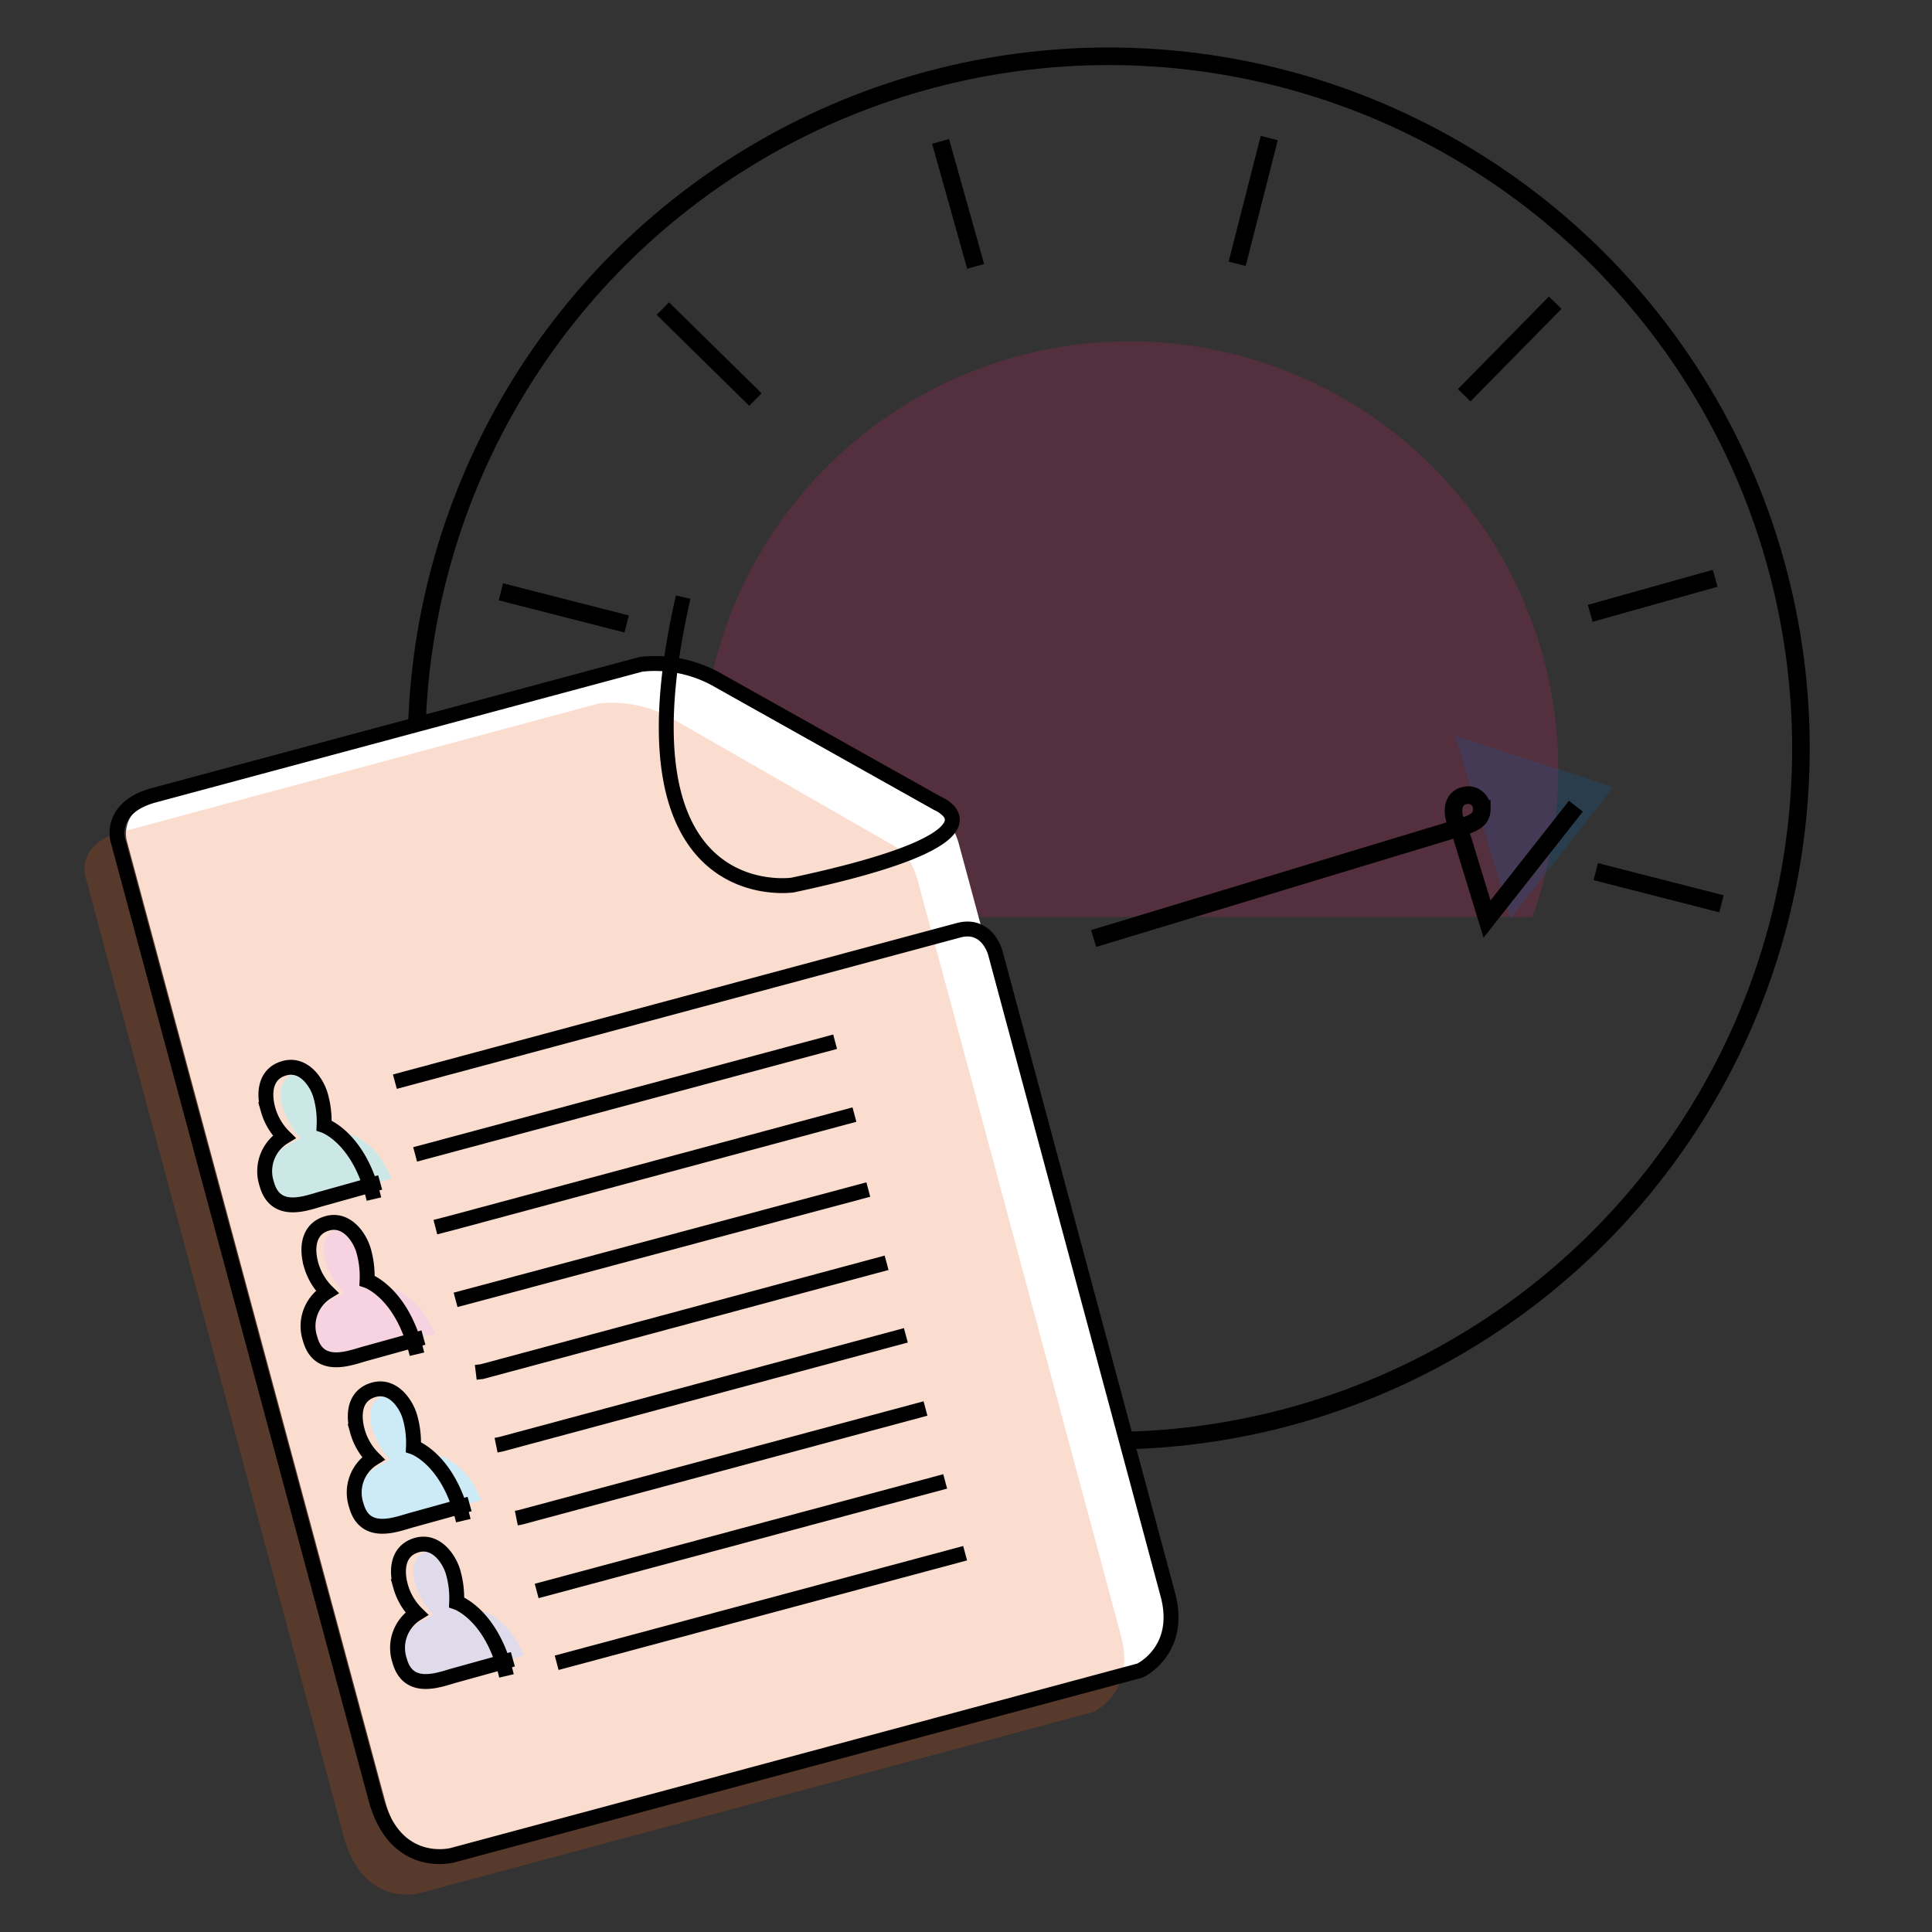 <svg id="Layer_1" data-name="Layer 1" xmlns="http://www.w3.org/2000/svg" width="310" height="310" viewBox="0 0 310 310">
  <rect x="0" y="0" width="310" height="310" fill="#333333" stroke="none"/>
  <defs>
    <style>
      .cls-1, .cls-4, .cls-7 {
        fill: none;
        stroke: #000;
      }

      .cls-1, .cls-4 {
        stroke-width: 2.82px;
      }

      .cls-2, .cls-9 {
        fill: #da1f6c;
      }

      .cls-10, .cls-11, .cls-2, .cls-3, .cls-6, .cls-8, .cls-9 {
        fill-opacity: 0.2;
      }

      .cls-3 {
        fill: #0967b1;
      }

      .cls-10, .cls-11, .cls-3, .cls-4, .cls-5, .cls-6, .cls-8, .cls-9 {
        fill-rule: evenodd;
      }

      .cls-5 {
        fill: #fff;
      }

      .cls-6 {
        fill: #ea580d;
      }

      .cls-7 {
        stroke-width: 2.39px;
      }

      .cls-8 {
        fill: #008e82;
      }

      .cls-10 {
        fill: #029ed9;
      }

      .cls-11 {
        fill: #644f9b;
      }
    </style>
  </defs>
  <g>
    <circle class="cls-1" cx="177.9" cy="120.1" r="111.07"/>
    <line class="cls-1" x1="150.92" y1="22.69" x2="156.55" y2="42.74"/>
    <g>
      <line class="cls-1" x1="275.21" y1="92.79" x2="255.16" y2="98.41"/>
      <line class="cls-1" x1="100.64" y1="141.78" x2="80.59" y2="147.41"/>
    </g>
    <line class="cls-1" x1="203.66" y1="22.15" x2="198.51" y2="42.33"/>
    <g>
      <line class="cls-1" x1="276.22" y1="145.02" x2="256.05" y2="139.86"/>
      <line class="cls-1" x1="100.55" y1="100.12" x2="80.37" y2="94.96"/>
    </g>
    <line class="cls-1" x1="249.54" y1="48.57" x2="234.94" y2="63.42"/>
    <line class="cls-1" x1="121.21" y1="64.11" x2="106.36" y2="49.51"/>
    <path class="cls-2" d="M116.71,147.13H245.86a68.76,68.76,0,1,0-130.78-5C115.56,143.8,116.11,145.48,116.71,147.13Z"/>
    <g>
      <polygon class="cls-3" points="233.46 118.04 258.85 126.3 242.41 147.34 239.53 137.9 236.09 126.67 233.46 118.04"/>
      <path id="Stroke-1" class="cls-1" d="M234,132.88c2.54-.78,3.67-1.35,3.76-2.91v-.19a2.16,2.16,0,0,0-2.66-2.14c-2.25.38-2.42,3.21-.81,5.67"/>
      <polyline class="cls-4" points="175.48 150.59 234.12 132.82 238.6 147.47 252.86 129.36"/>
    </g>
  </g>
  <g>
    <g>
      <path id="Fill-1" class="cls-5" d="M158.79,153.69l27.73,103.09c2.42,9-4.33,12.18-4.33,12.18L73.92,298.09s-9,2.43-12.13-9.13L20.32,134.81s-1.38-5.14,5.71-7l76.69-20.64a19.82,19.82,0,0,1,11.69,2.37l35.14,20.16s3.1,1.23,4.31,5.73Z"/>
      <path id="Fill-1-2" data-name="Fill-1" class="cls-6" d="M152.14,159.39l27.73,103.09c2.42,9-4.32,12.18-4.32,12.18L67.28,303.79s-9,2.43-12.14-9.14L13.67,140.51s-1.38-5.14,5.71-7l76.69-20.63a19.76,19.76,0,0,1,11.7,2.37l35.14,20.16s3.09,1.23,4.3,5.73Z"/>
      <path id="Stroke-3" class="cls-7" d="M63.36,173.56l67.44-18.11,23-6.18c4.59-1.24,5.89,3.57,5.89,3.57l27.69,103c2.42,9-4.46,12.21-4.46,12.21L72.6,297.68s-9.19,2.47-12.3-9.08L18.88,134.66s-1.38-5.13,5.85-7.07l78.13-21a20.35,20.35,0,0,1,11.89,2.3l35.66,20s13.4,5.33-23.23,13.12c0,0-29.13,4.34-17.56-46.2"/>
      <path id="Stroke-3-2" data-name="Stroke-3" class="cls-7" d="M134,167.15l-6.57,1.76L66.61,185.23"/>
      <path id="Stroke-3-3" data-name="Stroke-3" class="cls-7" d="M69.86,196.9l2.89-.75,64.35-17.31"/>
      <path id="Stroke-3-4" data-name="Stroke-3" class="cls-7" d="M139.09,190.93l.23-.06L73.1,208.57"/>
      <path id="Stroke-3-5" data-name="Stroke-3" class="cls-7" d="M76.34,220.2l1-.12,64.92-17.46"/>
      <path id="Stroke-3-6" data-name="Stroke-3" class="cls-7" d="M145.35,214.26,80.43,231.72l-.83.17"/>
      <path id="Stroke-3-7" data-name="Stroke-3" class="cls-7" d="M82.85,243.59l.74-.15L148.5,226"/>
      <path id="Stroke-3-8" data-name="Stroke-3" class="cls-7" d="M151.66,237.7,86.11,255.28"/>
      <path id="Stroke-3-9" data-name="Stroke-3" class="cls-7" d="M154.86,249.22,89.32,266.8"/>
    </g>
    <g>
      <path id="Fill-3" class="cls-5" d="M62.83,189.11,52.52,192c-2.14.59-6.42,2.68-8.42.39a5.32,5.32,0,0,1-.88-3.92c.41-5.07,5.5-5.35,4.88-6-1.27-1.26-3.52-5-3-7.75a3.17,3.17,0,0,1,3.65-2.51,4.94,4.94,0,0,1,3.58,3.52,13.34,13.34,0,0,1,.34,5.57,20.67,20.67,0,0,1,4.36,1,3.9,3.9,0,0,1,.35.19,11.17,11.17,0,0,1,4.51,4.7c.5,1,1,1.93.95,1.94"/>
      <path id="Fill-3-2" data-name="Fill-3" class="cls-8" d="M62.83,189.11,52.52,192c-2.14.59-6.42,2.68-8.42.39a5.32,5.32,0,0,1-.88-3.92c.41-5.07,5.5-5.35,4.88-6-1.27-1.26-3.52-5-3-7.75a3.17,3.17,0,0,1,3.65-2.51,4.94,4.94,0,0,1,3.58,3.52,13.34,13.34,0,0,1,.34,5.57,20.67,20.67,0,0,1,4.36,1,3.9,3.9,0,0,1,.35.19,11.17,11.17,0,0,1,4.51,4.7c.5,1,1,1.93.95,1.94"/>
      <path id="Stroke-5" class="cls-7" d="M60,192.4c-2.33-9.9-8-11.81-8-11.81a15.08,15.08,0,0,0-.55-4.78c-.6-2.14-2.71-5.28-5.82-4.41s-3.36,4-2.61,6.66a9.89,9.89,0,0,0,2.57,4.34A6.46,6.46,0,0,0,42.81,190c1.44,5.21,6.7,2.9,9,2.3L61,189.73"/>
    </g>
    <g>
      <path id="Fill-3-3" data-name="Fill-3" class="cls-5" d="M69.76,214l-10.31,2.87c-2.14.59-6.42,2.68-8.42.39a5.32,5.32,0,0,1-.88-3.92c.4-5.08,5.5-5.35,4.88-6-1.27-1.26-3.52-5-3-7.75a3.18,3.18,0,0,1,3.66-2.51,5,5,0,0,1,3.58,3.52,13.29,13.29,0,0,1,.34,5.56,20.85,20.85,0,0,1,4.36,1l.35.18a11.25,11.25,0,0,1,4.51,4.71c.5,1,1,1.93,1,1.93"/>
      <path id="Fill-3-4" data-name="Fill-3" class="cls-9" d="M69.76,214l-10.31,2.87c-2.14.59-6.42,2.68-8.42.39a5.32,5.32,0,0,1-.88-3.92c.4-5.08,5.5-5.35,4.88-6-1.27-1.26-3.52-5-3-7.75a3.18,3.18,0,0,1,3.66-2.51,5,5,0,0,1,3.58,3.52,13.29,13.29,0,0,1,.34,5.56,20.85,20.85,0,0,1,4.36,1l.35.18a11.25,11.25,0,0,1,4.51,4.71c.5,1,1,1.93,1,1.93"/>
      <path id="Stroke-5-2" data-name="Stroke-5" class="cls-7" d="M66.9,217.29c-2.33-9.9-8-11.81-8-11.81a15.08,15.08,0,0,0-.55-4.78c-.6-2.14-2.71-5.28-5.82-4.41s-3.36,4-2.61,6.66a9.89,9.89,0,0,0,2.57,4.34,6.45,6.45,0,0,0-2.72,7.57c1.44,5.21,6.7,2.9,9,2.3l9.17-2.54"/>
    </g>
    <g>
      <path id="Fill-3-5" data-name="Fill-3" class="cls-5" d="M77.2,240.73l-10.31,2.86c-2.14.59-6.42,2.68-8.42.39a5.32,5.32,0,0,1-.88-3.92c.4-5.07,5.5-5.35,4.88-6-1.27-1.26-3.52-5-3-7.75a3.19,3.19,0,0,1,3.66-2.51,5,5,0,0,1,3.58,3.52,13.34,13.34,0,0,1,.34,5.57,20.67,20.67,0,0,1,4.36,1,3.9,3.9,0,0,1,.35.19,11.17,11.17,0,0,1,4.51,4.7c.5,1,1,1.93,1,1.94"/>
      <path id="Fill-3-6" data-name="Fill-3" class="cls-10" d="M77.2,240.73l-10.31,2.86c-2.14.59-6.42,2.68-8.42.39a5.32,5.32,0,0,1-.88-3.92c.4-5.07,5.5-5.35,4.88-6-1.27-1.26-3.52-5-3-7.75a3.19,3.19,0,0,1,3.66-2.51,5,5,0,0,1,3.58,3.52,13.34,13.34,0,0,1,.34,5.57,20.67,20.67,0,0,1,4.36,1,3.9,3.9,0,0,1,.35.19,11.17,11.17,0,0,1,4.51,4.7c.5,1,1,1.93,1,1.94"/>
      <path id="Stroke-5-3" data-name="Stroke-5" class="cls-7" d="M74.34,244c-2.33-9.9-8-11.81-8-11.81a15.08,15.08,0,0,0-.55-4.78c-.6-2.14-2.71-5.28-5.82-4.41s-3.36,4-2.61,6.66A9.89,9.89,0,0,0,59.9,234a6.45,6.45,0,0,0-2.72,7.57c1.44,5.21,6.7,2.9,9,2.3l9.17-2.54"/>
    </g>
    <g>
      <path id="Fill-3-7" data-name="Fill-3" class="cls-5" d="M84.13,265.61l-10.31,2.87c-2.14.59-6.42,2.68-8.42.39a5.32,5.32,0,0,1-.88-3.92c.4-5.08,5.5-5.35,4.88-6-1.27-1.26-3.52-5-3-7.75A3.18,3.18,0,0,1,70,248.73a5,5,0,0,1,3.58,3.52,13.29,13.29,0,0,1,.34,5.56,20.85,20.85,0,0,1,4.36,1l.35.18a11.25,11.25,0,0,1,4.51,4.71c.5,1,1,1.93.95,1.93"/>
      <path id="Fill-3-8" data-name="Fill-3" class="cls-11" d="M84.13,265.61l-10.31,2.87c-2.14.59-6.42,2.68-8.42.39a5.32,5.32,0,0,1-.88-3.92c.4-5.08,5.5-5.35,4.88-6-1.27-1.26-3.52-5-3-7.75A3.18,3.18,0,0,1,70,248.73a5,5,0,0,1,3.58,3.52,13.29,13.29,0,0,1,.34,5.56,20.85,20.85,0,0,1,4.36,1l.35.18a11.25,11.25,0,0,1,4.51,4.71c.5,1,1,1.93.95,1.93"/>
      <path id="Stroke-5-4" data-name="Stroke-5" class="cls-7" d="M81.27,268.91c-2.33-9.9-8-11.81-8-11.81a15.08,15.08,0,0,0-.55-4.78c-.6-2.14-2.71-5.28-5.82-4.41s-3.36,4-2.61,6.66a9.89,9.89,0,0,0,2.57,4.34,6.46,6.46,0,0,0-2.73,7.57c1.45,5.21,6.71,2.9,9,2.3l9.16-2.54"/>
    </g>
  </g>
</svg>
